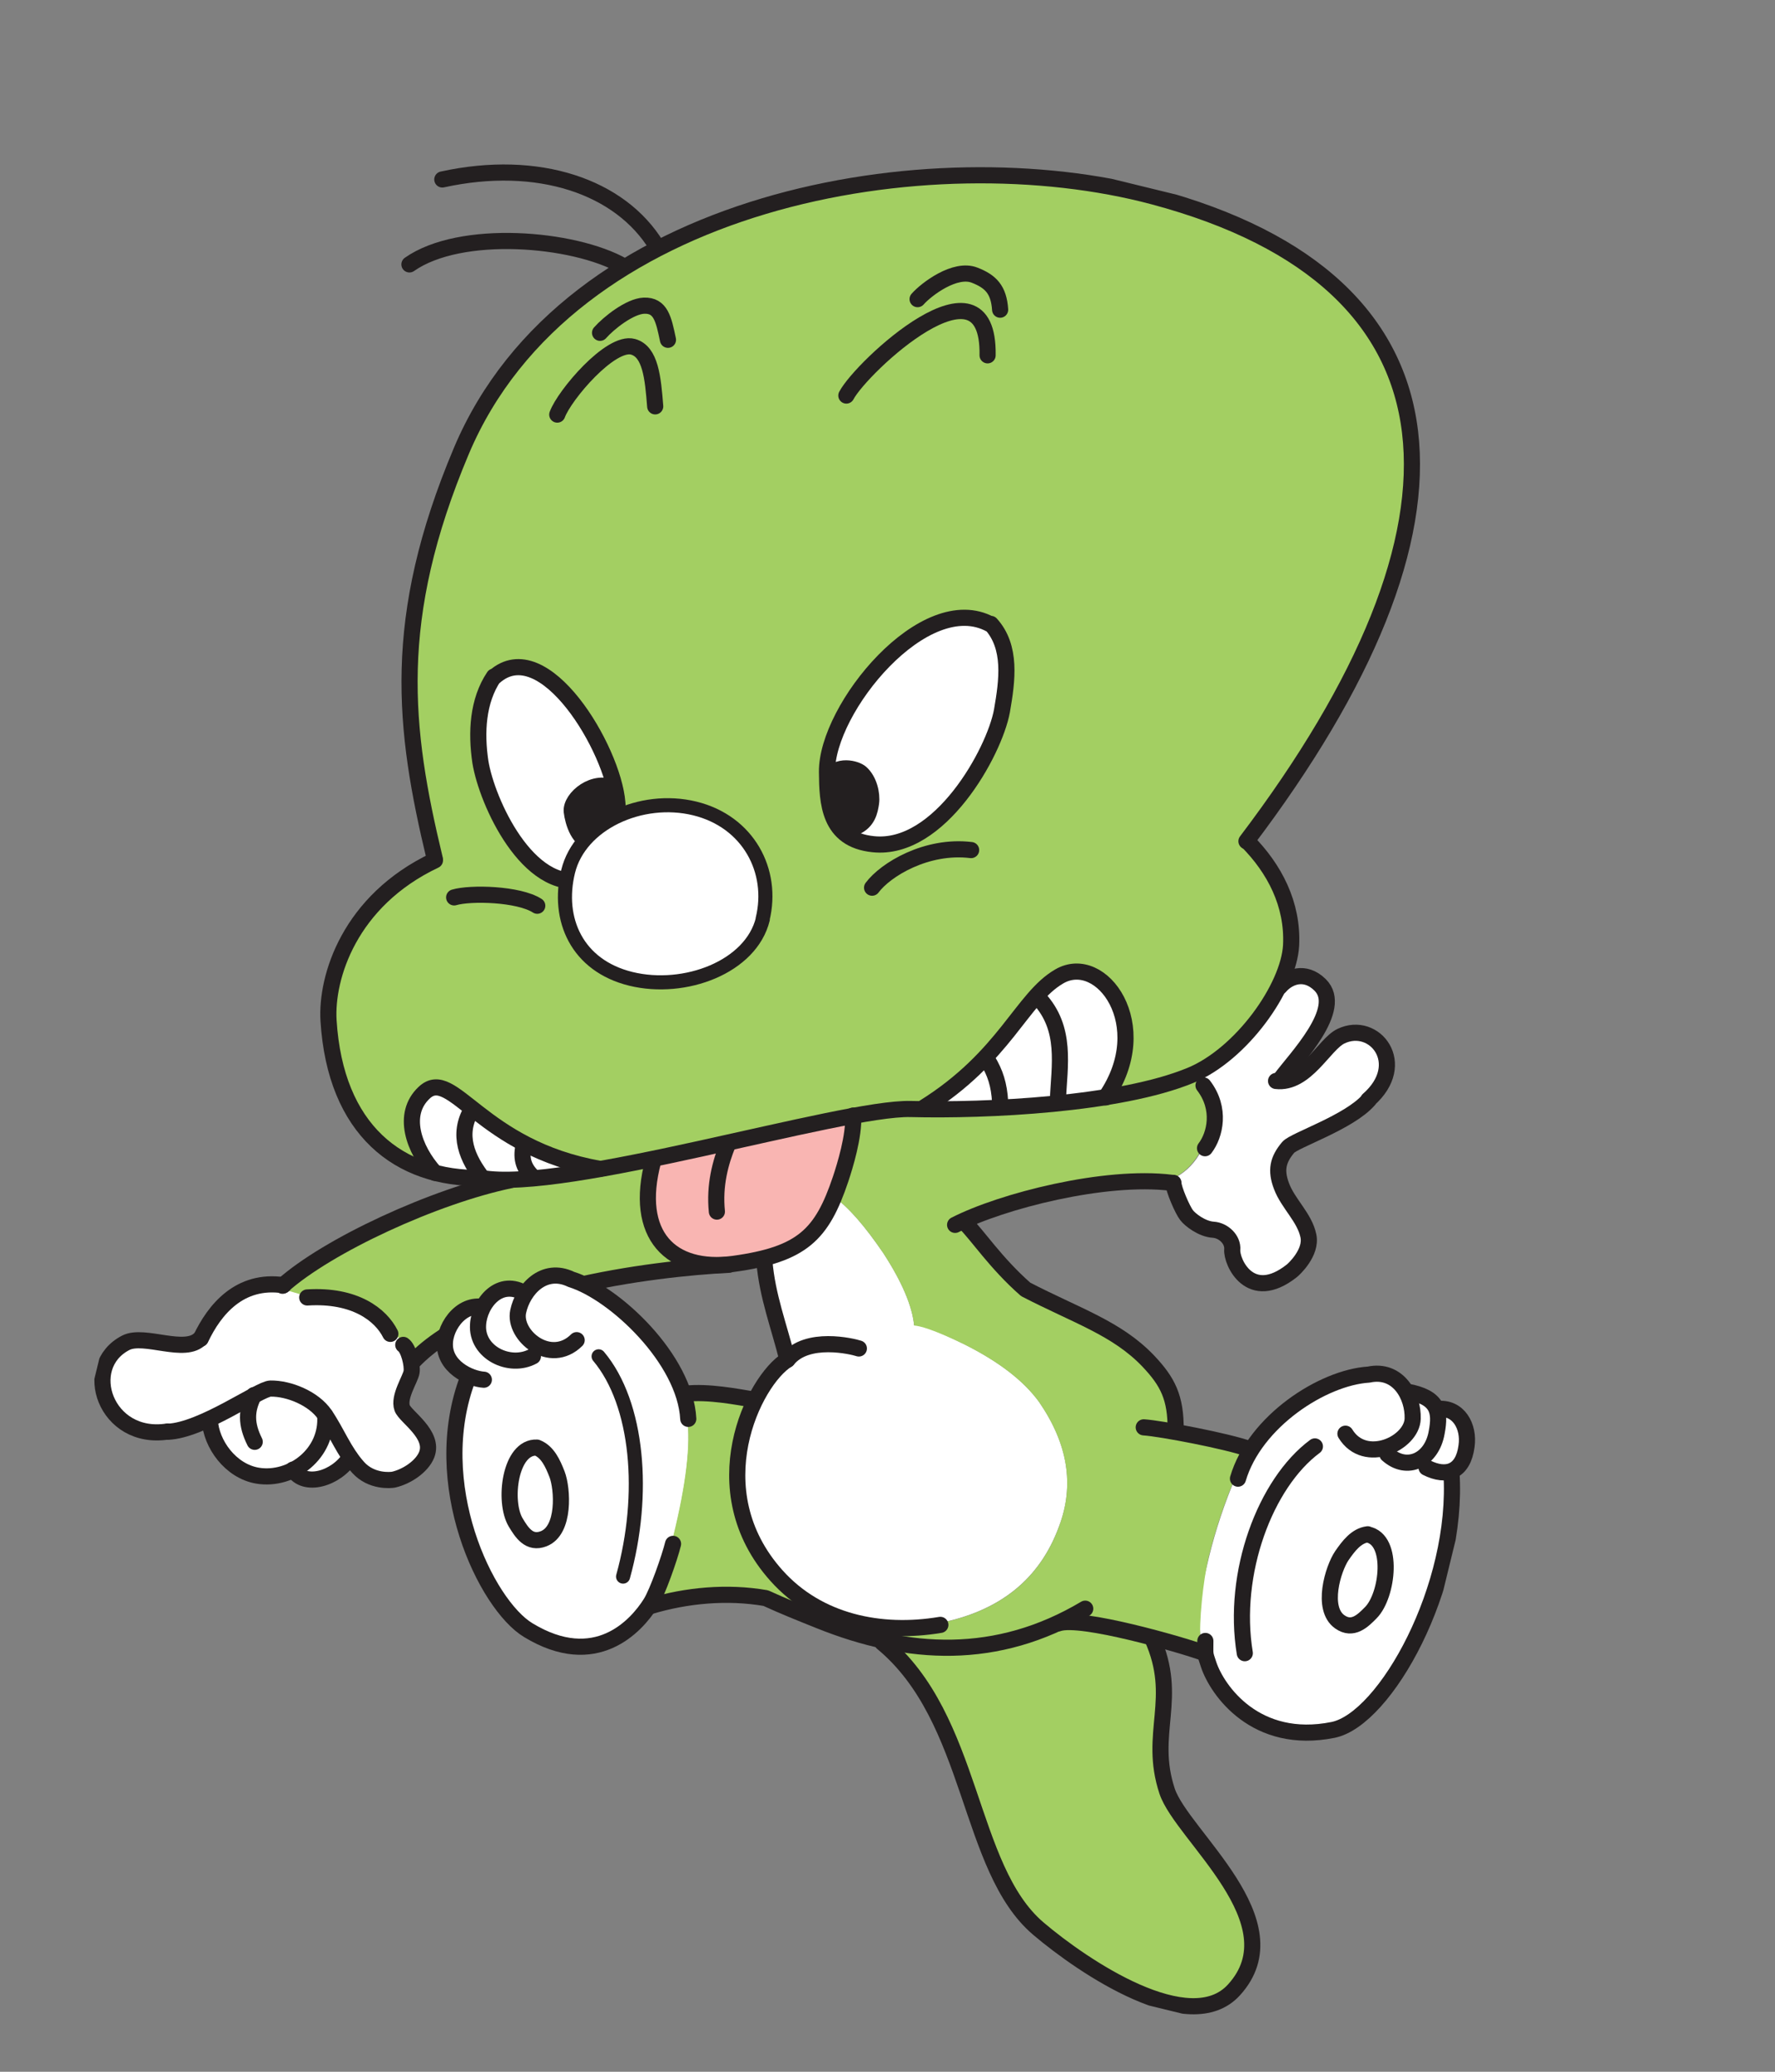 <svg width="66" height="77" viewBox="0 0 66 77" fill="none" xmlns="http://www.w3.org/2000/svg">
<rect x="0" y="0" width="66" height="77" fill="#808080" stroke="none"/>
<g clip-path="url(#clip0_4206_34139)">
<path d="M42.766 60.809L41.975 60.615C40.53 60.262 39.622 60.157 39.27 60.254C37.265 61.208 35.082 61.397 32.763 60.917C33.953 61.959 34.995 63.84 35.927 66.533C36.422 67.974 36.757 68.931 36.996 69.412C37.421 70.391 37.958 71.149 38.529 71.617C39.746 72.665 40.97 73.446 42.16 73.977C43.874 74.724 45.085 74.692 45.816 73.908C46.727 72.898 46.687 71.568 45.623 69.893C44.291 68.211 43.513 67.095 43.314 66.536C43.116 65.853 43.041 64.938 43.167 63.707C43.259 62.584 43.109 61.614 42.758 60.814L42.766 60.809Z" fill="#A3CF62"/>
<path d="M45.025 41.852C44.956 42.134 44.867 42.382 44.749 42.623C45.198 42.011 45.268 41.365 44.945 40.717C45.088 41.116 45.116 41.48 45.025 41.852Z" fill="white"/>
<path d="M24.973 57.338C24.938 57.482 24.87 57.641 24.834 57.785L24.841 57.758C24.889 57.682 24.931 57.51 24.973 57.338Z" fill="white"/>
<path d="M44.711 61.343C44.725 61.405 44.731 61.501 44.752 61.535L44.779 61.542C44.792 61.487 44.778 61.425 44.766 61.356L44.711 61.343Z" fill="white"/>
<path d="M44.713 61.343L44.768 61.356C44.76 61.267 44.761 61.143 44.761 61.026C44.74 60.992 44.712 60.985 44.664 60.944C44.692 61.068 44.712 61.226 44.719 61.344L44.713 61.343Z" fill="white"/>
<path d="M15.132 50.243L15.166 50.222C15.165 50.105 15.07 49.987 14.98 49.878C15.015 49.974 15.055 50.079 15.132 50.243Z" fill="white"/>
<path d="M9.515 54.793C9.983 54.849 10.424 54.775 10.83 54.575C10.974 54.493 11.147 54.383 11.265 54.258C11.802 53.791 12.058 53.219 12.012 52.544L12.018 52.517C11.551 51.863 10.877 51.516 9.968 51.564C9.941 51.557 9.734 51.66 9.327 51.859C9.107 52.404 9.119 52.953 9.4 53.533C9.119 52.953 9.105 52.411 9.327 51.859C9.086 51.983 8.776 52.148 8.39 52.353C8.149 52.476 7.935 52.606 7.708 52.697C7.742 53.186 7.906 53.62 8.257 54.034C8.608 54.448 9.027 54.703 9.515 54.793Z" fill="white"/>
<path d="M12.141 52.656C12.066 53.083 11.905 53.474 11.691 53.844C11.58 54.029 11.289 54.563 11.026 54.535C11.374 55.109 12.004 54.861 12.513 54.629C12.734 54.529 12.986 54.394 12.944 54.114C12.9 53.819 12.653 53.547 12.509 53.3C12.386 53.088 12.28 52.865 12.157 52.653" fill="white"/>
<path d="M14.981 49.872C14.912 49.797 14.865 49.719 14.761 49.665C14.637 49.547 14.569 49.465 14.494 49.417C14.432 49.431 14.404 49.425 14.356 49.384C13.889 48.577 13.078 48.196 11.894 48.148L11.881 48.203C11.881 48.203 11.86 48.169 11.805 48.155C11.653 48.147 11.509 48.141 11.343 48.195C11.507 48.148 11.652 48.154 11.805 48.155L11.722 48.135C11.171 47.942 10.751 47.81 10.469 47.741L10.242 47.686C9.03 47.601 8.087 48.268 7.409 49.67C7.196 49.917 6.74 49.959 6.066 49.882C5.282 49.749 4.806 49.756 4.628 49.859C4.215 50.086 3.932 50.381 3.834 50.781C3.709 51.173 3.73 51.565 3.901 51.971C4.298 52.943 5.042 53.329 6.165 53.151C6.563 53.132 7.081 52.981 7.722 52.686C7.956 52.597 8.17 52.467 8.404 52.342C8.783 52.135 9.1 51.972 9.342 51.849C9.748 51.649 9.955 51.547 9.983 51.553C10.898 51.507 11.565 51.852 12.033 52.506L12.026 52.534C12.301 52.9 12.596 53.395 13.008 54.065C13.092 54.202 13.187 54.32 13.263 54.484C13.573 54.83 14.02 54.968 14.571 54.92C15.205 54.776 15.456 54.611 15.775 54.055C16.017 53.691 15.979 53.339 15.573 53.028C15.072 52.753 14.948 52.394 14.885 52.262C14.81 52.062 14.921 51.608 15.239 50.934C15.259 50.851 15.26 50.728 15.211 50.541C15.225 50.486 15.204 50.451 15.185 50.41C15.177 50.321 15.158 50.28 15.137 50.216C15.061 50.052 15.021 49.947 14.986 49.851L14.981 49.872Z" fill="white"/>
<path d="M14.355 49.361L14.349 49.389C14.397 49.43 14.425 49.437 14.486 49.422C14.459 49.416 14.438 49.382 14.438 49.382L14.355 49.361Z" fill="white"/>
<path d="M25.547 52.664C25.512 52.568 25.513 52.444 25.478 52.348C25.465 52.162 25.416 51.975 25.348 51.776C25.115 50.998 24.642 50.248 23.906 49.44C23.123 48.586 22.359 48.012 21.602 47.674C21.465 47.612 21.334 47.55 21.162 47.508C20.707 47.281 20.247 47.314 19.874 47.617C19.694 47.726 19.571 47.871 19.474 48.029C19.426 48.105 19.37 48.216 19.322 48.291C19.259 48.429 19.233 48.539 19.197 48.684C19.114 49.145 19.265 49.51 19.698 49.827C19.753 49.841 19.808 49.883 19.857 49.924C20.407 50.27 20.931 50.216 21.371 49.755C20.924 50.214 20.4 50.269 19.857 49.924C19.808 49.883 19.76 49.843 19.698 49.827C19.265 49.51 19.114 49.145 19.197 48.684C19.233 48.539 19.259 48.429 19.322 48.291C19.37 48.216 19.426 48.105 19.474 48.029C19.027 47.767 18.6 47.787 18.254 48.096C18.22 48.117 18.179 48.165 18.138 48.214C18.027 48.31 17.945 48.407 17.882 48.516C17.819 48.654 17.765 48.757 17.757 48.908C17.737 48.991 17.715 49.08 17.715 49.197C17.686 49.555 17.817 49.886 18.059 50.12C18.155 50.202 18.238 50.251 18.333 50.34L18.361 50.347C18.843 50.581 19.317 50.609 19.744 50.356C19.324 50.611 18.848 50.59 18.361 50.347L18.333 50.34C18.23 50.256 18.154 50.209 18.059 50.12C17.819 49.879 17.688 49.548 17.715 49.197C17.715 49.08 17.737 48.991 17.757 48.908C17.765 48.757 17.819 48.654 17.882 48.516C17.593 48.474 17.337 48.536 17.041 48.763C16.773 48.996 16.594 49.251 16.51 49.595C16.496 49.65 16.474 49.74 16.488 49.802C16.439 50.242 16.597 50.579 16.975 50.883C17.106 50.974 17.229 51.069 17.373 51.105C17.566 51.181 17.738 51.223 17.91 51.236C17.731 51.221 17.566 51.181 17.373 51.105C16.682 52.948 16.658 54.897 17.323 56.985C17.87 58.803 18.633 59.981 19.582 60.541C20.675 61.231 21.668 61.35 22.576 60.944C23.176 60.697 23.679 60.251 24.072 59.625C24.107 59.605 24.113 59.577 24.122 59.543C24.412 59.103 24.64 58.524 24.848 57.795C24.883 57.65 24.951 57.492 24.986 57.347L25.048 57.093C25.519 55.166 25.694 53.706 25.557 52.681L25.547 52.664ZM20.649 54.742C20.773 55.1 20.82 55.535 20.785 56.036C20.702 56.614 20.494 56.986 20.15 57.143C19.791 57.267 19.442 57.087 19.099 56.521C18.845 56.095 18.798 55.544 18.943 54.828C19.096 54.085 19.427 53.714 19.895 53.77C20.177 53.839 20.424 54.198 20.651 54.735L20.649 54.742Z" fill="white"/>
<path d="M20.782 56.043C20.817 55.541 20.77 55.107 20.646 54.748C20.413 54.21 20.173 53.852 19.89 53.783C19.423 53.727 19.091 54.099 18.939 54.842C18.793 55.557 18.841 56.109 19.094 56.535C19.437 57.1 19.789 57.274 20.146 57.157C20.483 56.998 20.698 56.628 20.781 56.05L20.782 56.043Z" fill="white"/>
<path d="M28.328 46.701C28.387 47.321 28.504 47.948 28.716 48.692C28.806 49.071 28.983 49.691 29.209 50.497C29.739 49.817 30.608 49.694 31.866 50.067C30.607 49.701 29.733 49.816 29.209 50.497C28.787 50.999 28.456 51.487 28.153 51.982C26.8 54.328 27.016 56.518 28.81 58.517C30.24 60.157 32.255 60.773 34.825 60.343C34.853 60.35 34.88 60.357 34.887 60.329C37.16 59.893 38.655 58.697 39.375 56.736C39.963 55.195 39.704 53.659 38.639 52.108C38.055 51.302 37.113 50.59 35.833 49.949C34.705 49.404 34.099 49.168 33.989 49.258C33.922 48.549 33.544 47.647 32.844 46.572C32.177 45.6 31.574 44.876 30.934 44.421C30.637 45.158 30.298 45.68 29.892 45.968C29.54 46.304 29.004 46.531 28.329 46.694L28.328 46.701Z" fill="white"/>
<path d="M52.059 51.447C51.757 51.074 51.344 50.944 50.806 51.024C49.884 51.098 48.953 51.476 47.988 52.232C47.298 52.727 46.803 53.262 46.444 53.867C46.217 54.169 46.071 54.528 45.959 54.865C45.532 55.869 45.199 56.874 44.956 57.865C44.748 58.719 44.638 59.29 44.61 59.523C44.574 59.908 44.58 60.391 44.655 60.949C44.703 60.99 44.731 60.997 44.752 61.031C44.752 61.148 44.751 61.272 44.759 61.361C44.773 61.423 44.785 61.492 44.772 61.547L44.834 61.533L44.847 61.835C45.073 62.525 45.526 63.117 46.214 63.613C47.129 64.288 48.222 64.497 49.491 64.231C50.504 64.026 51.523 62.926 52.525 60.917C53.554 58.791 54.005 56.706 53.864 54.688C54.188 54.585 54.367 54.242 54.438 53.713C54.605 52.521 54.206 52.066 53.269 52.348C53.358 52.581 53.385 52.858 53.337 53.174C53.385 52.858 53.359 52.574 53.269 52.348C53.111 52.01 52.774 51.775 52.203 51.664C52.368 51.975 52.471 52.299 52.436 52.684C52.442 53.167 52.11 53.538 51.457 53.736C50.767 53.961 50.273 53.775 49.93 53.209C50.273 53.775 50.769 53.954 51.457 53.736C52.11 53.538 52.435 53.165 52.436 52.684C52.471 52.299 52.368 51.975 52.203 51.664C52.162 51.596 52.12 51.528 52.046 51.444L52.059 51.447ZM49.403 59.01C49.465 58.514 49.597 58.094 49.824 57.763C50.154 57.275 50.486 57.021 50.768 56.973C51.25 57.091 51.45 57.497 51.44 58.282C51.418 58.999 51.218 59.548 50.894 59.892C50.425 60.346 50.06 60.468 49.729 60.242C49.42 60.013 49.316 59.601 49.394 59.015L49.403 59.01ZM46.197 61.414C45.952 59.939 46.112 58.447 46.625 56.946C47.129 55.508 47.876 54.422 48.805 53.693C47.874 54.428 47.129 55.508 46.625 56.946C46.106 58.445 45.952 59.939 46.197 61.414Z" fill="white"/>
<path d="M49.826 57.757C49.591 58.093 49.461 58.506 49.405 59.003C49.322 59.581 49.431 60.001 49.74 60.23C50.076 60.465 50.434 60.341 50.904 59.88C51.229 59.536 51.429 58.987 51.451 58.27C51.459 57.492 51.261 57.079 50.779 56.961C50.496 57.016 50.165 57.264 49.835 57.752L49.826 57.757Z" fill="white"/>
<path d="M17.68 41.306C17.631 41.265 17.549 41.215 17.473 41.167C17.016 41.931 17.133 42.798 17.84 43.722L17.923 43.742C18.157 43.77 18.453 43.784 18.783 43.807C19.085 43.793 19.396 43.774 19.76 43.746C19.423 43.394 19.287 42.967 19.418 42.43C18.827 42.133 18.263 41.754 17.678 41.312L17.68 41.306Z" fill="white"/>
<path d="M17.475 41.16C16.973 40.768 16.664 40.539 16.533 40.478C16.211 40.304 15.935 40.332 15.7 40.544C15.28 40.923 15.162 41.404 15.286 42.004C15.367 42.534 15.662 43.058 16.081 43.554C16.618 43.685 17.209 43.742 17.843 43.715C17.135 42.791 17.019 41.924 17.475 41.16Z" fill="white"/>
<path d="M19.76 43.74C19.394 43.774 19.085 43.786 18.782 43.8C17.377 44.15 15.827 44.704 14.168 45.466C12.541 46.213 11.183 47.114 10.333 47.877L10.368 47.885C10.65 47.954 10.932 48.023 11.492 48.211L11.892 48.155C13.083 48.205 13.894 48.586 14.354 49.391L14.36 49.363L14.443 49.384C14.443 49.384 14.464 49.418 14.491 49.425C14.567 49.472 14.643 49.549 14.759 49.672C14.862 49.727 14.911 49.797 14.978 49.879C15.075 49.99 15.163 50.107 15.164 50.223C15.164 50.223 15.157 50.251 15.13 50.244C15.144 50.306 15.165 50.34 15.177 50.438C15.198 50.472 15.219 50.507 15.204 50.569C15.204 50.569 15.217 50.552 15.245 50.52C15.245 50.52 15.313 50.479 15.348 50.458C15.684 50.183 16.023 49.901 16.374 49.688C16.415 49.639 16.45 49.618 16.484 49.598C16.566 49.261 16.754 49 17.015 48.765C17.311 48.538 17.567 48.477 17.856 48.518C17.912 48.408 17.994 48.311 18.112 48.216C18.153 48.168 18.194 48.119 18.228 48.099C18.574 47.789 19 47.777 19.448 48.032C19.545 47.873 19.677 47.723 19.848 47.619C20.221 47.316 20.681 47.283 21.136 47.511C21.308 47.553 21.439 47.614 21.577 47.677C23.195 47.321 24.883 47.07 26.624 46.956C25.716 46.974 25.034 46.691 24.546 46.12C23.975 45.382 23.861 44.355 24.227 43.008C23.497 43.158 22.828 43.301 22.208 43.39C21.266 43.546 20.424 43.676 19.743 43.75L19.76 43.74Z" fill="#A3CF62"/>
<path d="M19.418 42.423C19.287 42.96 19.423 43.387 19.76 43.739C20.442 43.665 21.281 43.542 22.226 43.379C21.269 43.233 20.326 42.914 19.425 42.425L19.418 42.423Z" fill="white"/>
<path d="M27.026 42.415C26.683 42.477 26.331 42.544 25.979 42.64C25.38 42.764 24.809 42.894 24.237 42.995C23.877 44.351 23.985 45.369 24.556 46.107C25.051 46.68 25.733 46.963 26.635 46.943C26.752 46.942 26.903 46.95 27.033 46.923C27.088 46.937 27.15 46.923 27.191 46.904C27.626 46.857 27.969 46.795 28.321 46.698C28.988 46.533 29.526 46.3 29.884 45.972C30.284 45.676 30.622 45.16 30.925 44.425C31.029 44.239 31.112 44.018 31.168 43.791C31.492 42.82 31.653 42.043 31.647 41.472C30.517 41.678 28.967 41.992 27.024 42.422C26.624 43.316 26.506 44.155 26.579 44.989C26.512 44.163 26.624 43.316 27.024 42.422L27.026 42.415Z" fill="#F9B5B2"/>
<path d="M47.545 36.736C47.345 37.197 47.127 37.312 46.741 37.786C46.057 38.735 45.334 39.368 44.515 39.766C44.481 39.786 44.446 39.807 44.412 39.828C44.536 39.946 44.645 40.097 44.727 40.27C44.838 40.413 44.899 40.552 44.946 40.717C45.269 41.365 45.199 42.011 44.75 42.624C44.694 42.734 44.646 42.81 44.592 42.913C44.337 43.332 43.991 43.642 43.592 43.814L43.585 43.841C43.585 43.841 43.606 43.876 43.661 43.889C43.612 44.089 43.68 44.317 43.817 44.591C43.934 44.86 44.072 45.04 44.147 45.094C44.683 45.466 44.973 45.653 45.055 45.674C45.523 45.73 45.737 45.957 45.757 46.385C45.736 46.708 45.899 47.025 46.272 47.349C46.719 47.728 47.298 47.687 47.972 47.166C48.441 46.712 48.669 46.286 48.587 45.873C48.519 45.645 48.361 45.307 48.12 44.949C47.833 44.514 47.64 44.197 47.564 44.033C47.392 43.51 47.448 43.013 47.827 42.595C47.868 42.547 48.29 42.314 49.137 41.923C49.956 41.525 50.521 41.182 50.818 40.831C51.507 40.219 51.694 39.572 51.344 38.918C50.986 38.291 50.45 38.16 49.802 38.454C49.733 38.495 49.381 38.832 48.775 39.464C48.34 39.898 47.921 40.124 47.527 40.152C48.135 39.396 48.575 38.818 48.839 38.364C49.371 37.532 49.426 36.947 49.042 36.547C48.719 36.257 48.552 36.347 48.38 36.305C48.173 36.284 47.827 36.506 47.559 36.739L47.545 36.736Z" fill="white"/>
<path d="M35.121 41.176C34.693 41.195 34.246 41.174 33.806 41.154C33.511 41.14 32.794 41.235 31.657 41.475C31.67 42.047 31.509 42.824 31.178 43.794C31.122 44.021 31.039 44.241 30.935 44.427C31.575 44.882 32.181 45.599 32.846 46.578C33.546 47.654 33.923 48.555 33.991 49.265C34.199 49.279 34.706 49.41 35.835 49.956C37.122 50.598 38.057 51.308 38.64 52.114C39.705 53.665 39.958 55.2 39.376 56.743C38.657 58.704 37.161 59.899 34.889 60.336C34.882 60.363 34.855 60.356 34.827 60.35C32.259 60.773 30.242 60.163 28.812 58.523C27.017 56.524 26.801 54.334 28.155 51.989C26.861 51.76 25.911 51.71 25.346 51.784C25.421 51.984 25.463 52.17 25.476 52.355C25.511 52.451 25.51 52.575 25.545 52.671C25.688 53.698 25.507 55.156 25.036 57.083L24.974 57.337C24.932 57.51 24.89 57.682 24.842 57.757L24.835 57.785C24.628 58.515 24.399 59.093 24.109 59.533L24.123 59.595C25.577 59.199 27.009 59.096 28.392 59.347C28.928 59.602 29.616 59.886 30.388 60.162C31.206 60.515 31.991 60.736 32.754 60.923C35.073 61.402 37.249 61.211 39.261 60.259C39.599 60.101 39.937 59.943 40.267 59.724C39.944 59.944 39.606 60.102 39.261 60.259C39.613 60.163 40.521 60.268 41.966 60.621L42.758 60.814C43.466 60.987 44.141 61.181 44.699 61.347C44.698 61.23 44.678 61.072 44.643 60.947C44.568 60.389 44.736 58.716 44.944 57.862C45.187 56.871 45.52 55.866 45.947 54.862C46.059 54.525 46.203 54.173 46.431 53.865C45.998 53.671 45.289 53.498 44.346 53.297C44.057 53.255 43.83 53.2 43.596 53.172C43.639 52.132 43.283 51.258 42.616 50.526C42.136 50.015 41.468 49.553 40.588 49.097C39.529 48.627 38.669 48.205 38.028 47.873C37.615 47.474 37.162 46.998 36.668 46.425C36.132 45.784 35.802 45.404 35.734 45.322C35.631 45.355 35.527 45.425 35.431 45.46C35.527 45.425 35.638 45.357 35.734 45.322C36.651 44.883 37.787 44.533 39.158 44.233C40.873 43.872 42.346 43.751 43.558 43.835L43.565 43.808C43.971 43.637 44.309 43.326 44.565 42.907C44.619 42.804 44.669 42.721 44.723 42.617C44.84 42.376 44.93 42.128 44.999 41.846C45.09 41.475 45.062 41.11 44.919 40.711C44.872 40.546 44.809 40.414 44.7 40.264C44.625 40.092 44.508 39.947 44.385 39.822C44.323 39.836 44.255 39.878 44.179 39.918C43.346 40.254 42.348 40.52 41.218 40.726C41.156 40.74 41.094 40.754 41.026 40.766C40.937 40.773 40.875 40.758 40.813 40.773C40.724 40.78 40.627 40.785 40.559 40.827C40.063 40.888 39.566 40.949 39.017 40.99C38.831 41.003 38.646 41.016 38.459 41.065C37.426 41.112 36.296 41.171 35.098 41.149L35.121 41.176Z" fill="#A3CF62"/>
<path d="M41.248 40.448C41.248 40.448 41.242 40.476 41.207 40.497C41.151 40.607 41.104 40.683 41.049 40.786C41.111 40.772 41.173 40.758 41.241 40.746C41.282 40.697 41.304 40.608 41.324 40.525C41.338 40.47 41.317 40.436 41.305 40.367C41.27 40.388 41.264 40.416 41.257 40.443L41.248 40.448Z" fill="white"/>
<path d="M24.382 9.178C23.949 9.371 23.52 9.631 23.135 9.865C20.282 11.574 18.282 13.85 17.072 16.712C15.863 19.574 15.231 22.279 15.152 24.812C15.107 26.726 15.407 29.053 16.076 31.864C14.637 32.592 13.582 33.596 12.85 34.861C12.263 35.92 12.049 36.918 12.143 37.875C12.53 41.098 13.842 42.979 16.079 43.555C15.661 43.059 15.366 42.535 15.284 42.004C15.16 41.405 15.278 40.923 15.699 40.545C15.933 40.332 16.209 40.305 16.532 40.478C16.663 40.54 16.971 40.768 17.474 41.161C17.556 41.21 17.632 41.258 17.68 41.299C18.265 41.741 18.836 42.121 19.42 42.416C20.322 42.907 21.265 43.224 22.221 43.37C22.841 43.281 23.508 43.145 24.239 42.989C24.804 42.886 25.376 42.756 25.982 42.634C26.34 42.539 26.684 42.477 27.029 42.408C28.964 41.977 30.514 41.663 31.651 41.459C32.787 41.226 33.503 41.131 33.8 41.138C34.247 41.16 34.696 41.175 35.115 41.16L34.716 41.063C34.716 41.063 34.654 41.077 34.585 41.089C34.558 41.083 34.523 41.103 34.489 41.124C34.372 41.096 34.32 41.25 34.299 41.216C34.306 41.189 34.361 41.261 34.368 41.233C34.295 41.529 34.829 41.346 34.368 41.233C34.388 41.15 34.619 41.01 34.804 40.968C35.301 40.549 35.584 40.283 35.653 40.271L35.55 40.063C35.606 40.077 35.633 40.084 35.654 40.118C35.957 39.864 36.268 39.575 36.556 39.259C36.909 38.922 37.204 38.578 37.515 38.173C37.873 37.692 38.204 37.321 38.46 37.018C38.46 37.018 38.472 37.011 38.495 36.998C38.833 36.599 39.108 36.338 39.281 36.227C39.666 35.993 40.06 35.994 40.473 36.154C40.879 36.34 41.196 36.658 41.435 37.14C41.97 38.146 41.921 39.213 41.286 40.349C41.3 40.41 41.321 40.445 41.306 40.507C41.285 40.589 41.264 40.679 41.223 40.727C42.352 40.522 43.351 40.255 44.184 39.919C44.252 39.877 44.328 39.837 44.39 39.823C44.424 39.803 44.458 39.782 44.492 39.761C45.312 39.363 46.037 38.723 46.719 37.782C47.105 37.307 47.375 36.826 47.576 36.365C47.776 35.903 47.88 35.476 47.922 35.064C47.994 33.666 47.437 32.393 46.283 31.206C50.816 25.189 52.842 20.119 52.339 16C51.835 11.735 48.672 8.832 42.83 7.252C40.682 6.698 38.37 6.432 35.863 6.484C33.239 6.506 30.719 6.882 28.336 7.62C26.883 8.046 25.553 8.567 24.382 9.178ZM34.025 11.052C34.266 10.812 34.591 10.585 34.942 10.372C35.432 10.098 35.831 10.049 36.168 10.161C36.657 10.368 36.972 10.809 37.117 11.443C36.974 10.802 36.657 10.368 36.168 10.161C35.831 10.049 35.432 10.098 34.942 10.372C34.591 10.585 34.268 10.805 34.025 11.052ZM23.454 12.831C23.082 12.74 22.53 13.028 21.848 13.729C21.208 14.382 20.807 14.919 20.641 15.36C20.807 14.919 21.214 14.384 21.848 13.729C22.532 13.021 23.082 12.74 23.454 12.831ZM23.856 11.303C23.375 11.302 22.81 11.645 22.222 12.318C22.808 11.652 23.373 11.309 23.856 11.303ZM31.396 14.647C31.536 14.316 31.899 13.931 32.452 13.402C33.079 12.805 33.671 12.351 34.245 11.973C35.863 11.02 36.663 11.419 36.639 13.127C36.663 11.419 35.865 11.013 34.245 11.973C33.673 12.344 33.079 12.805 32.452 13.402C31.899 13.931 31.534 14.323 31.396 14.647ZM32.778 24.516C34.261 22.982 35.611 22.532 36.752 23.146C37.322 23.767 37.451 24.819 37.166 26.376C36.979 27.38 36.454 28.426 35.585 29.534C34.544 30.84 33.489 31.457 32.382 31.333C31.859 31.263 31.445 31.104 31.164 30.765C31.039 30.648 30.958 30.504 30.909 30.346C30.771 30.042 30.683 29.54 30.664 28.871C30.684 28.789 30.672 28.72 30.664 28.631C30.652 27.337 31.344 25.967 32.785 24.518L32.778 24.516ZM32.344 32.95C32.654 32.544 33.123 32.207 33.771 31.913C33.13 32.209 32.654 32.544 32.344 32.95ZM22.869 29.76C22.882 29.946 22.904 30.097 22.896 30.277C23.841 29.844 24.77 29.743 25.761 29.985C26.752 30.227 27.44 30.753 27.927 31.565C28.373 32.337 28.496 33.177 28.274 34.085C28.052 34.994 27.446 35.626 26.405 36.064C25.426 36.489 24.408 36.597 23.362 36.342C22.398 36.106 21.71 35.581 21.299 34.817C20.948 34.162 20.846 33.474 20.971 32.695C20.276 32.584 19.643 32.101 19.025 31.198C18.358 30.226 17.94 29.249 17.784 28.277C17.572 26.935 17.768 25.896 18.291 25.097C19.132 24.369 20.102 24.701 21.209 26.08C22.087 27.17 22.61 28.224 22.808 29.264C22.828 29.422 22.85 29.602 22.869 29.76ZM18.326 33.223C19.036 33.272 19.573 33.404 19.888 33.605C19.58 33.405 19.036 33.272 18.326 33.223C17.645 33.173 17.156 33.207 16.804 33.303C17.156 33.207 17.644 33.18 18.326 33.223Z" fill="#A3CF62"/>
<path d="M36.752 23.146C35.609 22.539 34.267 22.991 32.778 24.516C31.344 25.967 30.645 27.335 30.658 28.629C30.665 28.718 30.677 28.787 30.657 28.869C30.843 28.616 31.078 28.491 31.38 28.506C31.621 28.507 31.793 28.549 31.938 28.672C32.233 28.956 32.35 29.312 32.301 29.782C32.218 30.243 32.025 30.553 31.722 30.69C31.633 30.698 31.439 30.745 31.164 30.765C31.446 31.104 31.852 31.262 32.382 31.333C33.498 31.452 34.544 30.84 35.585 29.534C36.461 28.428 36.986 27.382 37.166 26.376C37.459 24.821 37.322 23.767 36.752 23.146Z" fill="white"/>
<path d="M31.944 28.673C31.792 28.549 31.62 28.507 31.386 28.508C31.091 28.494 30.849 28.617 30.663 28.871C30.682 29.539 30.771 30.042 30.908 30.346C30.955 30.51 31.046 30.649 31.163 30.765C31.438 30.745 31.632 30.697 31.721 30.69C32.024 30.553 32.224 30.244 32.3 29.781C32.356 29.314 32.232 28.955 31.937 28.672L31.944 28.673Z" fill="#231F20"/>
<path d="M22.895 30.284C22.909 30.105 22.881 29.953 22.868 29.767C22.848 29.609 22.827 29.429 22.807 29.271C22.436 29.056 22.07 29.091 21.672 29.351C21.32 29.564 21.134 29.818 21.188 30.108C21.229 30.687 21.378 31.059 21.647 31.183C21.944 30.832 22.315 30.537 22.819 30.324C22.854 30.303 22.888 30.282 22.888 30.282L22.895 30.284Z" fill="#231F20"/>
<path d="M22.896 30.284C22.896 30.284 22.862 30.305 22.828 30.326C22.325 30.531 21.952 30.834 21.655 31.184C21.365 31.507 21.152 31.9 21.048 32.327C21.013 32.471 20.986 32.581 20.985 32.705C20.853 33.482 20.955 34.171 21.312 34.827C21.724 35.591 22.412 36.117 23.375 36.352C24.422 36.608 25.44 36.499 26.419 36.075C27.459 35.636 28.073 34.976 28.288 34.095C28.503 33.215 28.387 32.347 27.941 31.575C27.447 30.761 26.738 30.231 25.774 29.995C24.811 29.76 23.854 29.855 22.91 30.288L22.896 30.284Z" fill="white"/>
<path d="M21.196 30.109C21.141 29.826 21.327 29.572 21.68 29.352C22.072 29.091 22.445 29.058 22.815 29.272C22.617 28.232 22.096 27.171 21.216 26.088C20.108 24.709 19.139 24.378 18.298 25.106C17.773 25.911 17.579 26.943 17.791 28.285C17.947 29.257 18.367 30.227 19.032 31.207C19.657 32.111 20.29 32.593 20.978 32.703C20.977 32.586 21.006 32.469 21.041 32.325C21.145 31.898 21.367 31.5 21.649 31.182C21.38 31.058 21.23 30.686 21.189 30.107L21.196 30.109Z" fill="white"/>
<path d="M35.71 40.196C35.648 40.21 35.196 40.508 34.707 40.928C34.515 40.969 34.759 40.926 34.739 41.009C34.732 41.037 34.658 41.011 34.685 41.018C34.679 41.045 34.588 41.118 34.581 41.146C34.602 41.18 34.385 41.112 34.495 41.139C34.529 41.118 34.564 41.098 34.591 41.104C34.653 41.09 34.687 41.069 34.722 41.078L35.121 41.175C36.319 41.198 37.44 41.144 38.481 41.092L38.495 41.037C38.495 41.037 38.687 40.996 39.039 41.017C39.591 40.969 40.087 40.908 40.581 40.854C40.65 40.812 40.753 40.779 40.851 40.737L40.837 40.792C40.899 40.778 40.961 40.793 41.05 40.786C41.106 40.676 41.154 40.6 41.208 40.497C41.243 40.476 41.249 40.448 41.249 40.448C41.256 40.421 41.263 40.393 41.297 40.372C41.939 39.238 41.99 38.164 41.447 37.164C41.207 36.682 40.891 36.364 40.484 36.177C40.071 36.018 39.679 36.01 39.292 36.251C39.112 36.36 38.844 36.623 38.506 37.021C38.506 37.021 38.494 37.028 38.472 37.042C38.98 37.56 39.247 38.165 39.308 38.902C39.328 39.06 39.307 39.653 39.258 40.691C39.244 40.746 39.229 40.808 39.243 40.87C39.229 40.808 39.242 40.753 39.258 40.691C39.3 39.651 39.33 39.053 39.308 38.902C39.247 38.165 38.973 37.558 38.472 37.042C38.215 37.344 37.886 37.709 37.526 38.197C37.215 38.602 36.918 38.953 36.568 39.283C36.849 39.745 37.014 40.172 37.054 40.605C37.089 40.701 37.095 40.797 37.096 40.914C37.096 40.79 37.089 40.701 37.054 40.605C37.007 40.17 36.842 39.743 36.568 39.283C36.277 39.606 35.968 39.887 35.665 40.142C35.438 40.327 35.183 40.505 34.962 40.692C34.934 40.685 34.9 40.706 34.866 40.727C34.791 40.796 34.721 40.844 34.638 40.912C34.714 40.843 34.791 40.796 34.866 40.727C34.9 40.706 34.934 40.685 34.962 40.692C35.19 40.507 35.444 40.328 35.665 40.142" fill="white"/>
<path d="M7.802 52.785C7.844 53.656 8.565 54.678 9.581 54.846C10.85 55.054 12.204 54.021 12.091 52.6" stroke="#231F20" stroke-width="0.6" stroke-linecap="round" stroke-linejoin="round"/>
<path d="M27.109 47.007C24.297 47.144 17.907 47.924 15.355 50.611" stroke="#231F20" stroke-width="0.6" stroke-linecap="round" stroke-linejoin="round"/>
<path d="M10.507 47.787C12.178 46.292 16.157 44.449 19 43.86" stroke="#231F20" stroke-width="0.6" stroke-linecap="round" stroke-linejoin="round"/>
<path d="M35.514 45.524C37.24 44.64 41.084 43.654 43.561 43.96" stroke="#231F20" stroke-width="0.6" stroke-linecap="round" stroke-linejoin="round"/>
<path d="M10.544 47.767C8.91 47.528 7.975 48.67 7.462 49.756" stroke="#231F20" stroke-width="0.6" stroke-linecap="round" stroke-linejoin="round"/>
<path d="M6.233 53.204C3.927 53.567 2.974 50.782 4.676 49.907C5.368 49.551 6.905 50.364 7.46 49.734" stroke="#231F20" stroke-width="0.6" stroke-linecap="round" stroke-linejoin="round"/>
<path d="M14.995 49.985C15.195 50.121 15.344 50.734 15.303 50.994C15.261 51.253 14.806 51.922 14.954 52.331C15.071 52.658 16.166 53.312 15.864 54.07C15.694 54.495 15.141 54.878 14.632 54.994C14.532 55.013 13.814 55.086 13.32 54.542C12.781 53.944 12.535 53.249 12.084 52.585C11.677 51.982 10.751 51.596 10.055 51.608C9.644 51.617 7.515 53.168 6.235 53.213" stroke="#231F20" stroke-width="0.6" stroke-linecap="round" stroke-linejoin="round"/>
<path d="M50.88 40.876C52.401 39.541 51.108 37.912 49.86 38.512C49.233 38.811 48.569 40.304 47.448 40.176" stroke="#231F20" stroke-width="0.6" stroke-linecap="round" stroke-linejoin="round"/>
<path d="M43.632 43.963C43.624 44.173 43.969 44.972 44.12 45.162C44.246 45.331 44.693 45.681 45.117 45.705C45.497 45.732 45.851 46.073 45.819 46.445C45.782 46.895 46.479 48.458 48.033 47.233C48.105 47.178 48.782 46.556 48.65 45.933C48.51 45.25 47.892 44.734 47.65 44.084C47.428 43.498 47.511 43.102 47.9 42.643C48.125 42.377 50.161 41.715 50.889 40.886" stroke="#231F20" stroke-width="0.6" stroke-linecap="round" stroke-linejoin="round"/>
<path d="M10.896 54.62C11.322 55.323 12.523 54.945 13.014 54.161" stroke="#231F20" stroke-width="0.6" stroke-linecap="round" stroke-linejoin="round"/>
<path d="M47.606 40.113C48.184 39.328 49.995 37.495 49.083 36.602C48.519 36.048 47.903 36.298 47.586 36.673" stroke="#231F20" stroke-width="0.6" stroke-linecap="round" stroke-linejoin="round"/>
<path d="M18.377 25.162C20.224 23.513 22.796 27.853 22.954 29.831C23.053 30.92 23.026 32.431 21.713 32.701C19.633 33.155 18.103 29.806 17.862 28.318C17.699 27.221 17.76 26.047 18.367 25.145" stroke="#231F20" stroke-width="0.6" stroke-linecap="round" stroke-linejoin="round"/>
<path d="M22.859 29.32C22.107 28.904 21.206 29.668 21.26 30.162C21.302 30.53 21.526 31.343 22.093 31.292C22.275 31.264 22.539 31.138 22.707 31.077" stroke="#231F20" stroke-width="0.6" stroke-linecap="round" stroke-linejoin="round"/>
<path d="M16.165 31.915C14.999 27.072 14.521 23.002 17.154 16.761C21.137 7.32 34.598 5.088 42.895 7.304C54.787 10.479 55.279 19.482 46.347 31.266" stroke="#231F20" stroke-width="0.6" stroke-linecap="round" stroke-linejoin="round"/>
<path d="M16.173 31.974C12.99 33.48 12.12 36.323 12.216 37.929C12.469 42.002 14.836 43.834 17.904 43.782C20.99 44.346 31.272 41.155 33.86 41.218C36.687 41.289 41.622 41.058 44.266 39.968C46.155 39.19 47.92 36.711 48.007 35.135C48.082 33.6 47.383 32.284 46.377 31.266" stroke="#231F20" stroke-width="0.6" stroke-linecap="round" stroke-linejoin="round"/>
<path d="M36.837 23.21C34.388 21.86 30.721 26.332 30.75 28.695C30.761 29.813 30.799 31.208 32.472 31.376C34.939 31.636 36.976 27.955 37.256 26.419C37.453 25.286 37.623 24.051 36.842 23.189" stroke="#231F20" stroke-width="0.6" stroke-linecap="round" stroke-linejoin="round"/>
<path d="M19.964 53.802C18.962 53.754 18.708 55.807 19.175 56.584C19.398 56.953 19.676 57.4 20.216 57.189C21.013 56.88 20.922 55.341 20.713 54.794C20.556 54.391 20.363 53.958 19.964 53.802Z" stroke="#231F20" stroke-width="0.6" stroke-linecap="round" stroke-linejoin="round"/>
<path d="M32.427 32.992C32.927 32.319 34.452 31.393 36.109 31.594" stroke="#231F20" stroke-width="0.6" stroke-linecap="round" stroke-linejoin="round"/>
<path d="M16.887 33.353C17.493 33.173 19.284 33.216 19.977 33.663" stroke="#231F20" stroke-width="0.6" stroke-linecap="round" stroke-linejoin="round"/>
<path d="M31.47 14.701C32.03 13.635 36.789 9.197 36.722 13.206" stroke="#231F20" stroke-width="0.6" stroke-linecap="round" stroke-linejoin="round"/>
<path d="M34.119 11.118C34.442 10.752 35.516 9.935 36.246 10.23C36.832 10.46 37.138 10.761 37.188 11.51" stroke="#231F20" stroke-width="0.6" stroke-linecap="round" stroke-linejoin="round"/>
<path d="M22.312 12.369C22.635 12.003 23.413 11.384 23.944 11.361C24.569 11.338 24.675 11.86 24.837 12.629" stroke="#231F20" stroke-width="0.6" stroke-linecap="round" stroke-linejoin="round"/>
<path d="M24.362 15.103C24.279 14.04 24.188 13.069 23.539 12.889C22.706 12.656 20.985 14.686 20.721 15.409" stroke="#231F20" stroke-width="0.6" stroke-linecap="round" stroke-linejoin="round"/>
<path d="M30.792 28.91C31.134 28.374 31.831 28.566 32.011 28.727C32.317 28.998 32.433 29.508 32.388 29.84C32.345 30.135 32.268 30.54 31.804 30.74C31.675 30.788 31.397 30.793 31.275 30.785" stroke="#231F20" stroke-width="0.6" stroke-linecap="round" stroke-linejoin="round"/>
<path d="M16.447 6.67C20.021 5.888 23.068 6.938 24.412 9.141" stroke="#231F20" stroke-width="0.6" stroke-linecap="round" stroke-linejoin="round"/>
<path d="M15.224 9.827C17.126 8.491 21.329 8.839 23.173 9.888" stroke="#231F20" stroke-width="0.6" stroke-linecap="round" stroke-linejoin="round"/>
<path d="M24.288 43.147C23.546 45.919 24.955 47.284 27.27 46.974C29.835 46.624 30.563 45.883 31.255 43.827C31.417 43.342 31.763 42.223 31.723 41.462" stroke="#231F20" stroke-width="0.6" stroke-linecap="round" stroke-linejoin="round"/>
<path d="M26.656 45.031C26.558 44.059 26.78 43.209 27.08 42.487" stroke="#231F20" stroke-width="0.6" stroke-linecap="round" stroke-linejoin="round"/>
<path d="M34.345 41.169C37.381 39.278 37.986 37.099 39.388 36.289C40.952 35.38 42.956 38.102 41.111 40.787" stroke="#231F20" stroke-width="0.6" stroke-linecap="round" stroke-linejoin="round"/>
<path d="M22.313 43.444C17.864 42.67 16.824 39.616 15.771 40.613C14.919 41.411 15.382 42.713 16.173 43.592" stroke="#231F20" stroke-width="0.6" stroke-linecap="round" stroke-linejoin="round"/>
<path d="M38.629 37.103C39.673 38.234 39.393 39.587 39.333 40.907" stroke="#231F20" stroke-width="0.6" stroke-linecap="round" stroke-linejoin="round"/>
<path d="M36.73 39.418C37.001 39.863 37.153 40.316 37.187 40.952" stroke="#231F20" stroke-width="0.6" stroke-linecap="round" stroke-linejoin="round"/>
<path d="M17.542 41.236C16.979 42.17 17.365 43.066 17.984 43.845" stroke="#231F20" stroke-width="0.6" stroke-linecap="round" stroke-linejoin="round"/>
<path d="M19.465 42.595C19.361 43.08 19.476 43.444 19.866 43.787" stroke="#231F20" stroke-width="0.6" stroke-linecap="round" stroke-linejoin="round"/>
<path d="M32.807 61.053C36.23 63.88 35.954 69.428 38.612 71.682C40.285 73.104 44.237 75.761 45.88 73.96C48.19 71.433 43.949 68.223 43.397 66.572C42.679 64.405 43.863 63.141 42.836 60.87" stroke="#231F20" stroke-width="0.6" stroke-linecap="round" stroke-linejoin="round"/>
<path d="M17.991 51.279C17.487 51.251 16.447 50.792 16.548 49.84C16.62 49.099 17.405 48.182 18.345 48.725" fill="white"/>
<path d="M17.991 51.279C17.487 51.251 16.447 50.792 16.548 49.84C16.62 49.099 17.405 48.182 18.345 48.725" stroke="#231F20" stroke-width="0.6" stroke-linecap="round" stroke-linejoin="round"/>
<path d="M35.859 45.426C36.353 45.911 37.02 46.942 38.138 47.922C40.028 48.902 41.534 49.364 42.7 50.59C43.419 51.349 43.726 51.942 43.714 53.157" stroke="#231F20" stroke-width="0.6" stroke-linecap="round" stroke-linejoin="round"/>
<path d="M25.026 57.38C24.9 57.896 24.446 59.185 24.196 59.583C23.659 60.437 22.149 62.11 19.641 60.586C18.078 59.642 15.895 55.142 17.405 51.2" stroke="#231F20" stroke-width="0.6" stroke-linecap="round" stroke-linejoin="round"/>
<path d="M29.281 50.535C30.005 49.632 31.699 50.039 31.935 50.118" stroke="#231F20" stroke-width="0.6" stroke-linecap="round" stroke-linejoin="round"/>
<path d="M44.75 40.342C45.414 41.204 45.183 42.183 44.807 42.675" stroke="#231F20" stroke-width="0.6" stroke-linecap="round" stroke-linejoin="round"/>
<path d="M11.424 48.222C13.201 48.11 14.161 48.869 14.514 49.575" stroke="#231F20" stroke-width="0.6" stroke-linecap="round" stroke-linejoin="round"/>
<path d="M28.422 46.876C28.529 48.171 28.969 49.292 29.278 50.535C28.016 51.313 26.017 55.375 28.871 58.559C30.424 60.295 32.753 60.762 34.965 60.391" stroke="#231F20" stroke-width="0.6" stroke-linecap="round" stroke-linejoin="round"/>
<path d="M40.352 59.789C37.066 61.743 33.758 61.554 30.471 60.234C29.813 59.971 29.148 59.706 28.473 59.396C27.032 59.146 25.515 59.293 24.177 59.695" stroke="#231F20" stroke-width="0.6" stroke-linecap="round" stroke-linejoin="round"/>
<path d="M28.057 52.023C27.398 51.914 26.34 51.706 25.494 51.798" stroke="#231F20" stroke-width="0.6" stroke-linecap="round" stroke-linejoin="round"/>
<path d="M9.471 53.587C9.142 52.93 9.15 52.422 9.442 51.851" stroke="#231F20" stroke-width="0.6" stroke-linecap="round" stroke-linejoin="round"/>
<path d="M19.815 50.41C18.95 50.877 17.706 50.267 17.776 49.234C17.818 48.435 18.586 47.47 19.557 48.094" fill="white"/>
<path d="M19.815 50.41C18.95 50.877 17.706 50.267 17.776 49.234C17.818 48.435 18.586 47.47 19.557 48.094" stroke="#231F20" stroke-width="0.6" stroke-linecap="round" stroke-linejoin="round"/>
<path d="M21.442 49.809C20.461 50.781 19.079 49.633 19.267 48.746C19.436 47.934 20.218 47.06 21.236 47.549C22.869 48.058 25.476 50.525 25.592 52.734" fill="white"/>
<path d="M21.442 49.809C20.461 50.781 19.079 49.633 19.267 48.746C19.436 47.934 20.218 47.06 21.236 47.549C22.869 48.058 25.476 50.525 25.592 52.734" stroke="#231F20" stroke-width="0.6" stroke-linecap="round" stroke-linejoin="round"/>
<path d="M50.853 57.031C51.842 57.222 51.606 59.293 50.975 59.934C50.675 60.24 50.298 60.615 49.819 60.279C49.115 59.786 49.564 58.306 49.895 57.818C50.142 57.463 50.425 57.08 50.855 57.024" stroke="#231F20" stroke-width="0.6" stroke-linecap="round" stroke-linejoin="round"/>
<path d="M53.044 54.547C53.797 54.927 54.406 54.704 54.53 53.75C54.638 53.011 54.226 52.276 53.445 52.369" stroke="#231F20" stroke-width="0.6" stroke-linecap="round" stroke-linejoin="round"/>
<path d="M44.819 60.989C44.82 61.522 44.788 61.412 44.94 61.865C45.26 62.825 46.692 64.874 49.569 64.294C51.51 63.9 54.251 58.976 53.969 54.729" stroke="#231F20" stroke-width="0.6" stroke-linecap="round" stroke-linejoin="round"/>
<path d="M46.285 61.443C45.795 58.464 47.049 55.124 48.892 53.758" stroke="#231F20" stroke-width="0.6" stroke-linecap="round" stroke-linejoin="round"/>
<path d="M42.528 53.049C43.188 53.094 45.64 53.562 46.444 53.853" stroke="#231F20" stroke-width="0.6" stroke-linecap="round" stroke-linejoin="round"/>
<path d="M39.357 60.334C40.178 60.046 43.925 61.129 44.729 61.42" stroke="#231F20" stroke-width="0.6" stroke-linecap="round" stroke-linejoin="round"/>
<path d="M51.588 54.053C52.324 54.714 53.244 54.261 53.42 53.239C53.571 52.444 53.47 51.931 52.318 51.722" stroke="#231F20" stroke-width="0.6" stroke-linecap="round" stroke-linejoin="round"/>
<path d="M50.028 53.285C50.753 54.468 52.501 53.641 52.527 52.728C52.555 51.897 51.993 50.855 50.893 51.089C49.182 51.196 46.661 52.827 46.032 54.956" stroke="#231F20" stroke-width="0.6" stroke-linecap="round" stroke-linejoin="round"/>
<path d="M28.364 34.159C27.929 35.941 25.463 36.87 23.46 36.381C21.458 35.892 20.689 34.173 21.124 32.39C21.56 30.608 23.836 29.559 25.832 30.047C27.828 30.535 28.793 32.375 28.357 34.157L28.364 34.159Z" fill="white" stroke="#231F20" stroke-width="0.524" stroke-linecap="round" stroke-linejoin="round"/>
<path d="M23.168 58.596C24.014 55.55 23.738 52.172 22.258 50.41" stroke="#231F20" stroke-width="0.524" stroke-linecap="round" stroke-linejoin="round"/>
</g>
<defs>
<clipPath id="clip0_4206_34139">
<rect width="50.59" height="65.623" fill="white" transform="translate(15.922 0.438) rotate(13.728)"/>
</clipPath>
</defs>
</svg>
